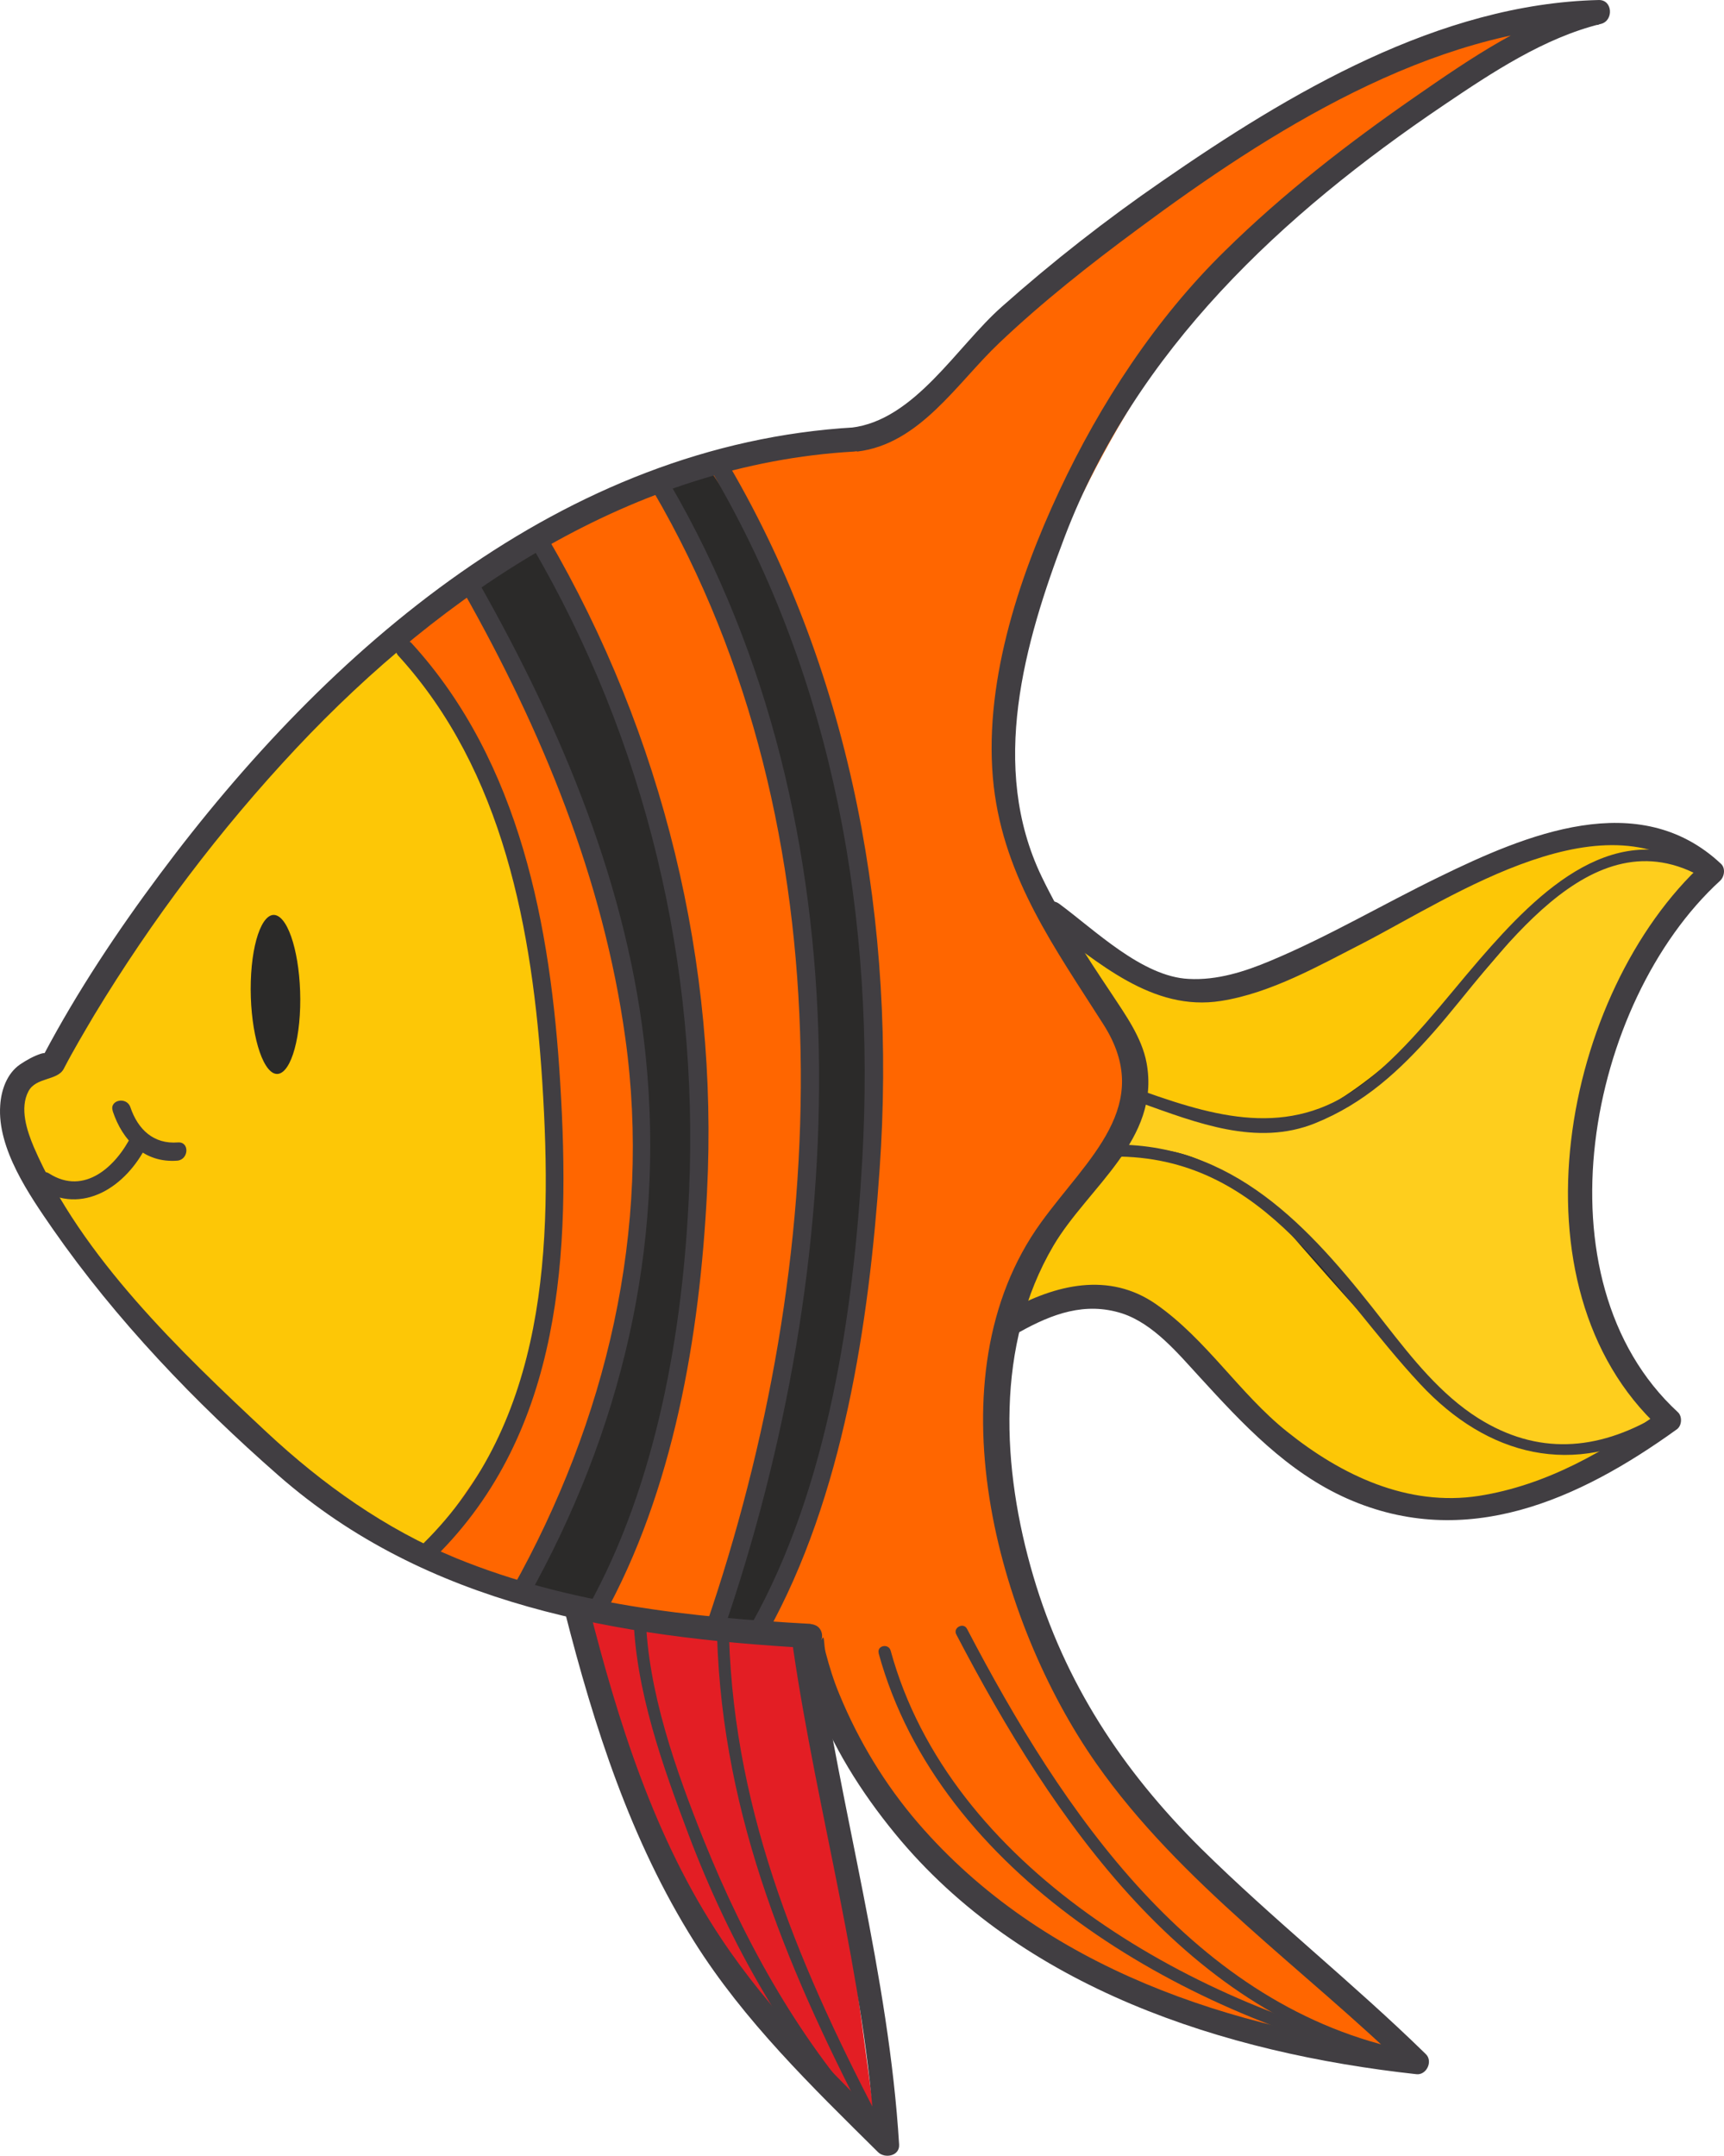 <?xml version="1.0" encoding="UTF-8" standalone="no"?> <svg xmlns:inkscape="http://www.inkscape.org/namespaces/inkscape" xmlns:sodipodi="http://sodipodi.sourceforge.net/DTD/sodipodi-0.dtd" xmlns="http://www.w3.org/2000/svg" xmlns:svg="http://www.w3.org/2000/svg" xml:space="preserve" width="54.832mm" height="68.554mm" version="1.1" style="clip-rule:evenodd;fill-rule:evenodd;image-rendering:optimizeQuality;shape-rendering:geometricPrecision;text-rendering:geometricPrecision" viewBox="0 0 5483.208 6855.416" id="svg56" sodipodi:docname="u_k_014.svg" inkscape:version="1.2 (dc2aeda, 2022-05-15)"> <defs id="defs4"> <style type="text/css" id="style2"> .str0 {stroke:#2B2A29;stroke-width:8;stroke-miterlimit:22.926} .fil4 {fill:#2B2A29;fill-rule:nonzero} .fil2 {fill:#FECE1D;fill-rule:nonzero} .fil1 {fill:#FDC706;fill-rule:nonzero} .fil0 {fill:#E31E24;fill-rule:nonzero} .fil5 {fill:#413E42;fill-rule:nonzero} .fil3 {fill:#FF6600;fill-rule:nonzero} </style> </defs> <g id="Слой_x0020_1" inkscape:label="Слой 1" inkscape:groupmode="layer" transform="translate(-2683.323,-1390.989)">  <path class="fil0" d="m 4491,6517 c 0,0 344,1327 972,1595 L 5261,6611 Z" id="path7"></path> <path class="fil1" d="m 6043,4322 c 0,0 268,254 425,217 l 313,-67 c 0,0 1023,-675 1344,-321 0,0 -649,676 -371,1370 0,0 114,255 232,366 0,0 -567,516 -1059,190 0,0 -192,-149 -513,-442 0,0 -150,-281 -511,-41 -362,240 -173,-1112 141,-1273 z" id="path9"></path> <path class="fil2 str0" d="m 6148,5128 c 0,0 219,-250 609,145 0,0 466,543 592,628 0,0 338,240 638,-13 0,0 -400,-362 -257,-964 0,0 201,-634 396,-772 0,0 -334,-153 -611,188 0,0 -592,761 -890,621 0,0 -279,-39 -341,-95 z" id="path11"></path> <path class="fil3" d="m 2864,4762 c 0,0 -133,30 -128,148 0,0 235,964 1358,1458 0,0 516,222 1186,250 0,0 19,488 577,879 0,0 792,503 1320,447 l -412,-395 c 0,0 -958,-688 -891,-1664 0,0 -60,-289 276,-720 0,0 245,-285 98,-507 0,0 -473,-568 -359,-1055 0,0 327,-1555 1827,-2165 0,0 -1066,122 -2075,1218 0,0 -213,164 -308,141 0,0 -1436,25 -2469,1965 z" id="path13"></path> <path class="fil1" d="m 4081,6259 c 100,-146 217,-302 280,-468 64,-169 91,-343 100,-523 17,-344 -31,-684 -128,-1017 -49,-169 -75,-352 -156,-507 -54,-102 -127,-277 -244,-328 -357,291 -733,717 -1068,1345 0,0 -133,30 -128,148 0,0 226,924 1290,1426 18,-25 37,-51 54,-77 z" id="path15"></path> <path class="fil4" d="m 4171,3238 c 0,0 561,1040 568,1764 0,0 -38,1000 -435,1462 l 297,71 c 0,0 386,-856 292,-1942 0,0 -260,-1271 -543,-1479 l -179,125 z" id="path17"></path> <path class="fil4" d="m 4762,2955 c 0,0 454,569 501,1575 0,0 -4,1142 -177,1589 l -147,477 134,14 c 0,0 448,-802 382,-1705 0,0 -22,-1333 -338,-1755 l -166,-250 -190,55 z" id="path19"></path> <path class="fil5" d="m 5410,2827 c 199,-24 317,-218 451,-345 138,-131 289,-250 442,-363 415,-308 931,-637 1465,-649 -2,-25 -4,-51 -7,-76 -211,51 -404,185 -580,307 -212,147 -417,306 -601,487 -221,216 -398,487 -528,765 -132,282 -244,624 -208,939 34,293 195,515 349,757 164,258 -51,425 -199,630 -355,491 -141,1268 176,1720 268,382 663,654 994,977 10,-21 20,-43 30,-64 -591,-65 -1192,-261 -1591,-724 -105,-122 -189,-261 -250,-409 -18,-43 -32,-88 -44,-134 -6,-23 -3,-62 -12,-40 -19,7 -38,14 -58,20 -4,-5 -8,-9 -13,-14 12,-19 24,-37 36,-56 -385,-21 -768,-62 -1128,-209 -226,-93 -425,-235 -603,-401 -274,-256 -589,-557 -740,-906 -22,-52 -46,-124 -17,-178 24,-45 92,-33 112,-71 30,-58 64,-115 97,-171 184,-304 400,-590 643,-849 467,-497 1074,-903 1773,-943 49,-3 53,-80 3,-77 -930,53 -1678,706 -2211,1422 -135,181 -262,372 -368,572 -8,15 24,-12 -10,-2 -24,8 -45,20 -66,34 -42,29 -60,82 -63,130 -10,138 93,286 167,393 201,289 453,552 718,784 473,415 1082,515 1689,549 29,2 49,-30 36,-56 -3,-6 -8,-12 -14,-15 -23,-12 -47,-4 -58,20 -21,50 31,154 47,198 59,162 152,310 261,443 403,492 1047,698 1658,765 32,4 54,-41 30,-64 -231,-226 -485,-427 -715,-654 -250,-248 -433,-526 -533,-865 -101,-342 -122,-736 64,-1052 110,-186 341,-337 296,-581 -15,-81 -68,-154 -112,-221 -81,-121 -159,-241 -222,-372 -167,-348 -55,-742 74,-1081 227,-594 691,-1025 1207,-1373 151,-102 318,-213 498,-257 41,-10 38,-77 -7,-76 -508,12 -984,296 -1390,577 -177,122 -347,255 -508,398 -144,127 -277,361 -479,385 -49,6 -32,81 17,75 z" id="path21"></path> <path class="fil5" d="m 4480,6517 c 93,365 209,727 411,1048 159,253 374,461 585,670 21,21 69,13 67,-24 -33,-539 -185,-1060 -262,-1594 -7,-49 -82,-32 -75,17 77,526 228,1041 261,1574 22,-8 45,-16 67,-24 -200,-198 -402,-395 -558,-630 -211,-317 -327,-688 -420,-1054 -12,-48 -87,-32 -75,17 v 0 z" id="path23"></path> <path class="fil5" d="m 2808,5171 c 138,88 278,-8 342,-138 16,-33 -32,-65 -48,-32 -49,99 -150,193 -262,122 -31,-20 -63,28 -32,48 z" id="path25"></path> <path class="fil5" d="m 3042,4925 c 31,93 100,165 205,157 37,-3 40,-61 2,-58 -77,6 -127,-41 -151,-112 -12,-35 -68,-23 -56,12 v 0 z" id="path27"></path> <path class="fil5" d="m 6010,4329 c 165,121 338,280 557,245 159,-25 311,-112 452,-184 288,-149 779,-484 1081,-202 1,-18 2,-36 3,-54 -451,412 -630,1348 -140,1799 1,-18 2,-36 3,-54 -175,126 -363,235 -579,269 -227,35 -438,-66 -611,-205 -151,-121 -255,-292 -415,-404 -150,-105 -321,-63 -470,20 -43,24 -8,93 35,68 104,-58 209,-97 327,-59 99,33 176,126 244,200 139,152 280,304 472,389 377,166 736,4 1048,-221 16,-12 17,-41 3,-54 -458,-422 -288,-1304 134,-1690 14,-13 18,-40 3,-54 -261,-245 -621,-93 -897,42 -179,87 -351,189 -535,266 -83,35 -171,63 -261,58 -148,-7 -299,-156 -412,-239 -40,-29 -82,35 -42,64 z" id="path29"></path> <path class="fil5" d="m 6311,4898 c 177,63 369,140 555,65 156,-63 268,-166 378,-291 205,-232 495,-702 859,-488 21,12 42,-20 21,-32 -298,-175 -546,72 -734,289 -115,133 -222,278 -360,388 -227,181 -459,122 -708,33 -23,-8 -35,28 -12,37 v 0 z" id="path31"></path> <path class="fil5" d="m 6247,5069 c 466,10 672,422 953,723 215,231 489,299 769,137 21,-12 4,-47 -18,-34 -189,110 -378,124 -566,6 -119,-75 -210,-190 -296,-300 -219,-282 -458,-562 -841,-570 -25,0 -26,38 -2,38 v 0 z" id="path33"></path> <path class="fil5" d="m 3950,3476 c 335,367 427,874 458,1355 33,519 16,1080 -379,1469 -26,26 12,69 38,43 407,-401 431,-973 398,-1510 -30,-495 -127,-1018 -472,-1396 -25,-27 -68,11 -43,39 z" id="path35"></path> <path class="fil5" d="m 4964,6595 c 18,581 233,1081 499,1588 12,22 46,4 34,-18 -263,-500 -477,-995 -495,-1569 -1,-25 -39,-26 -38,-2 v 0 z" id="path37"></path> <path class="fil5" d="m 5725,6589 c 306,586 735,1223 1428,1361 24,5 36,-32 12,-37 -684,-136 -1104,-764 -1406,-1342 -11,-22 -46,-4 -34,18 z" id="path39"></path> <path class="fil5" d="m 4952,2899 c 385,659 516,1421 474,2176 -27,487 -109,1045 -351,1478 -18,32 30,64 48,32 243,-436 324,-986 358,-1476 54,-772 -85,-1564 -478,-2237 -19,-32 -70,-6 -51,26 v 0 z" id="path41"></path> <path class="fil5" d="m 4762,2955 c 630,1081 561,2457 167,3605 -12,35 43,53 55,18 399,-1162 467,-2555 -170,-3649 -19,-32 -70,-6 -51,26 v 0 z" id="path43"></path> <path class="fil5" d="m 4374,3126 c 365,624 532,1332 501,2053 -19,443 -103,931 -322,1324 -18,32 30,64 48,32 225,-404 308,-897 331,-1353 37,-727 -140,-1453 -507,-2082 -19,-32 -70,-6 -51,26 z" id="path45"></path> <path class="fil5" d="m 4157,3272 c 250,442 445,914 515,1419 85,611 -60,1218 -360,1753 -18,32 30,64 48,32 299,-532 439,-1118 377,-1726 -54,-534 -267,-1040 -529,-1503 -18,-32 -70,-6 -51,26 v 0 z" id="path47"></path> <path class="fil5" d="m 5478,6649 c 192,701 962,1145 1628,1298 24,5 36,-31 12,-37 -651,-150 -1414,-582 -1602,-1270 -7,-24 -44,-16 -38,8 v 0 z" id="path49"></path> <path class="fil5" d="m 4698,6527 c 6,238 93,480 176,700 132,348 320,681 575,954 17,18 46,-7 29,-26 -246,-264 -423,-581 -557,-914 -88,-220 -178,-473 -184,-713 -1,-25 -39,-27 -38,-2 v 0 z" id="path51"></path> <path class="fil4" d="m 3638,4594 c -4,138 -43,231 -86,209 -43,-23 -75,-153 -71,-291 4,-138 43,-231 86,-208 43,23 75,152 71,290 z" id="path53"></path> </g> </svg> 